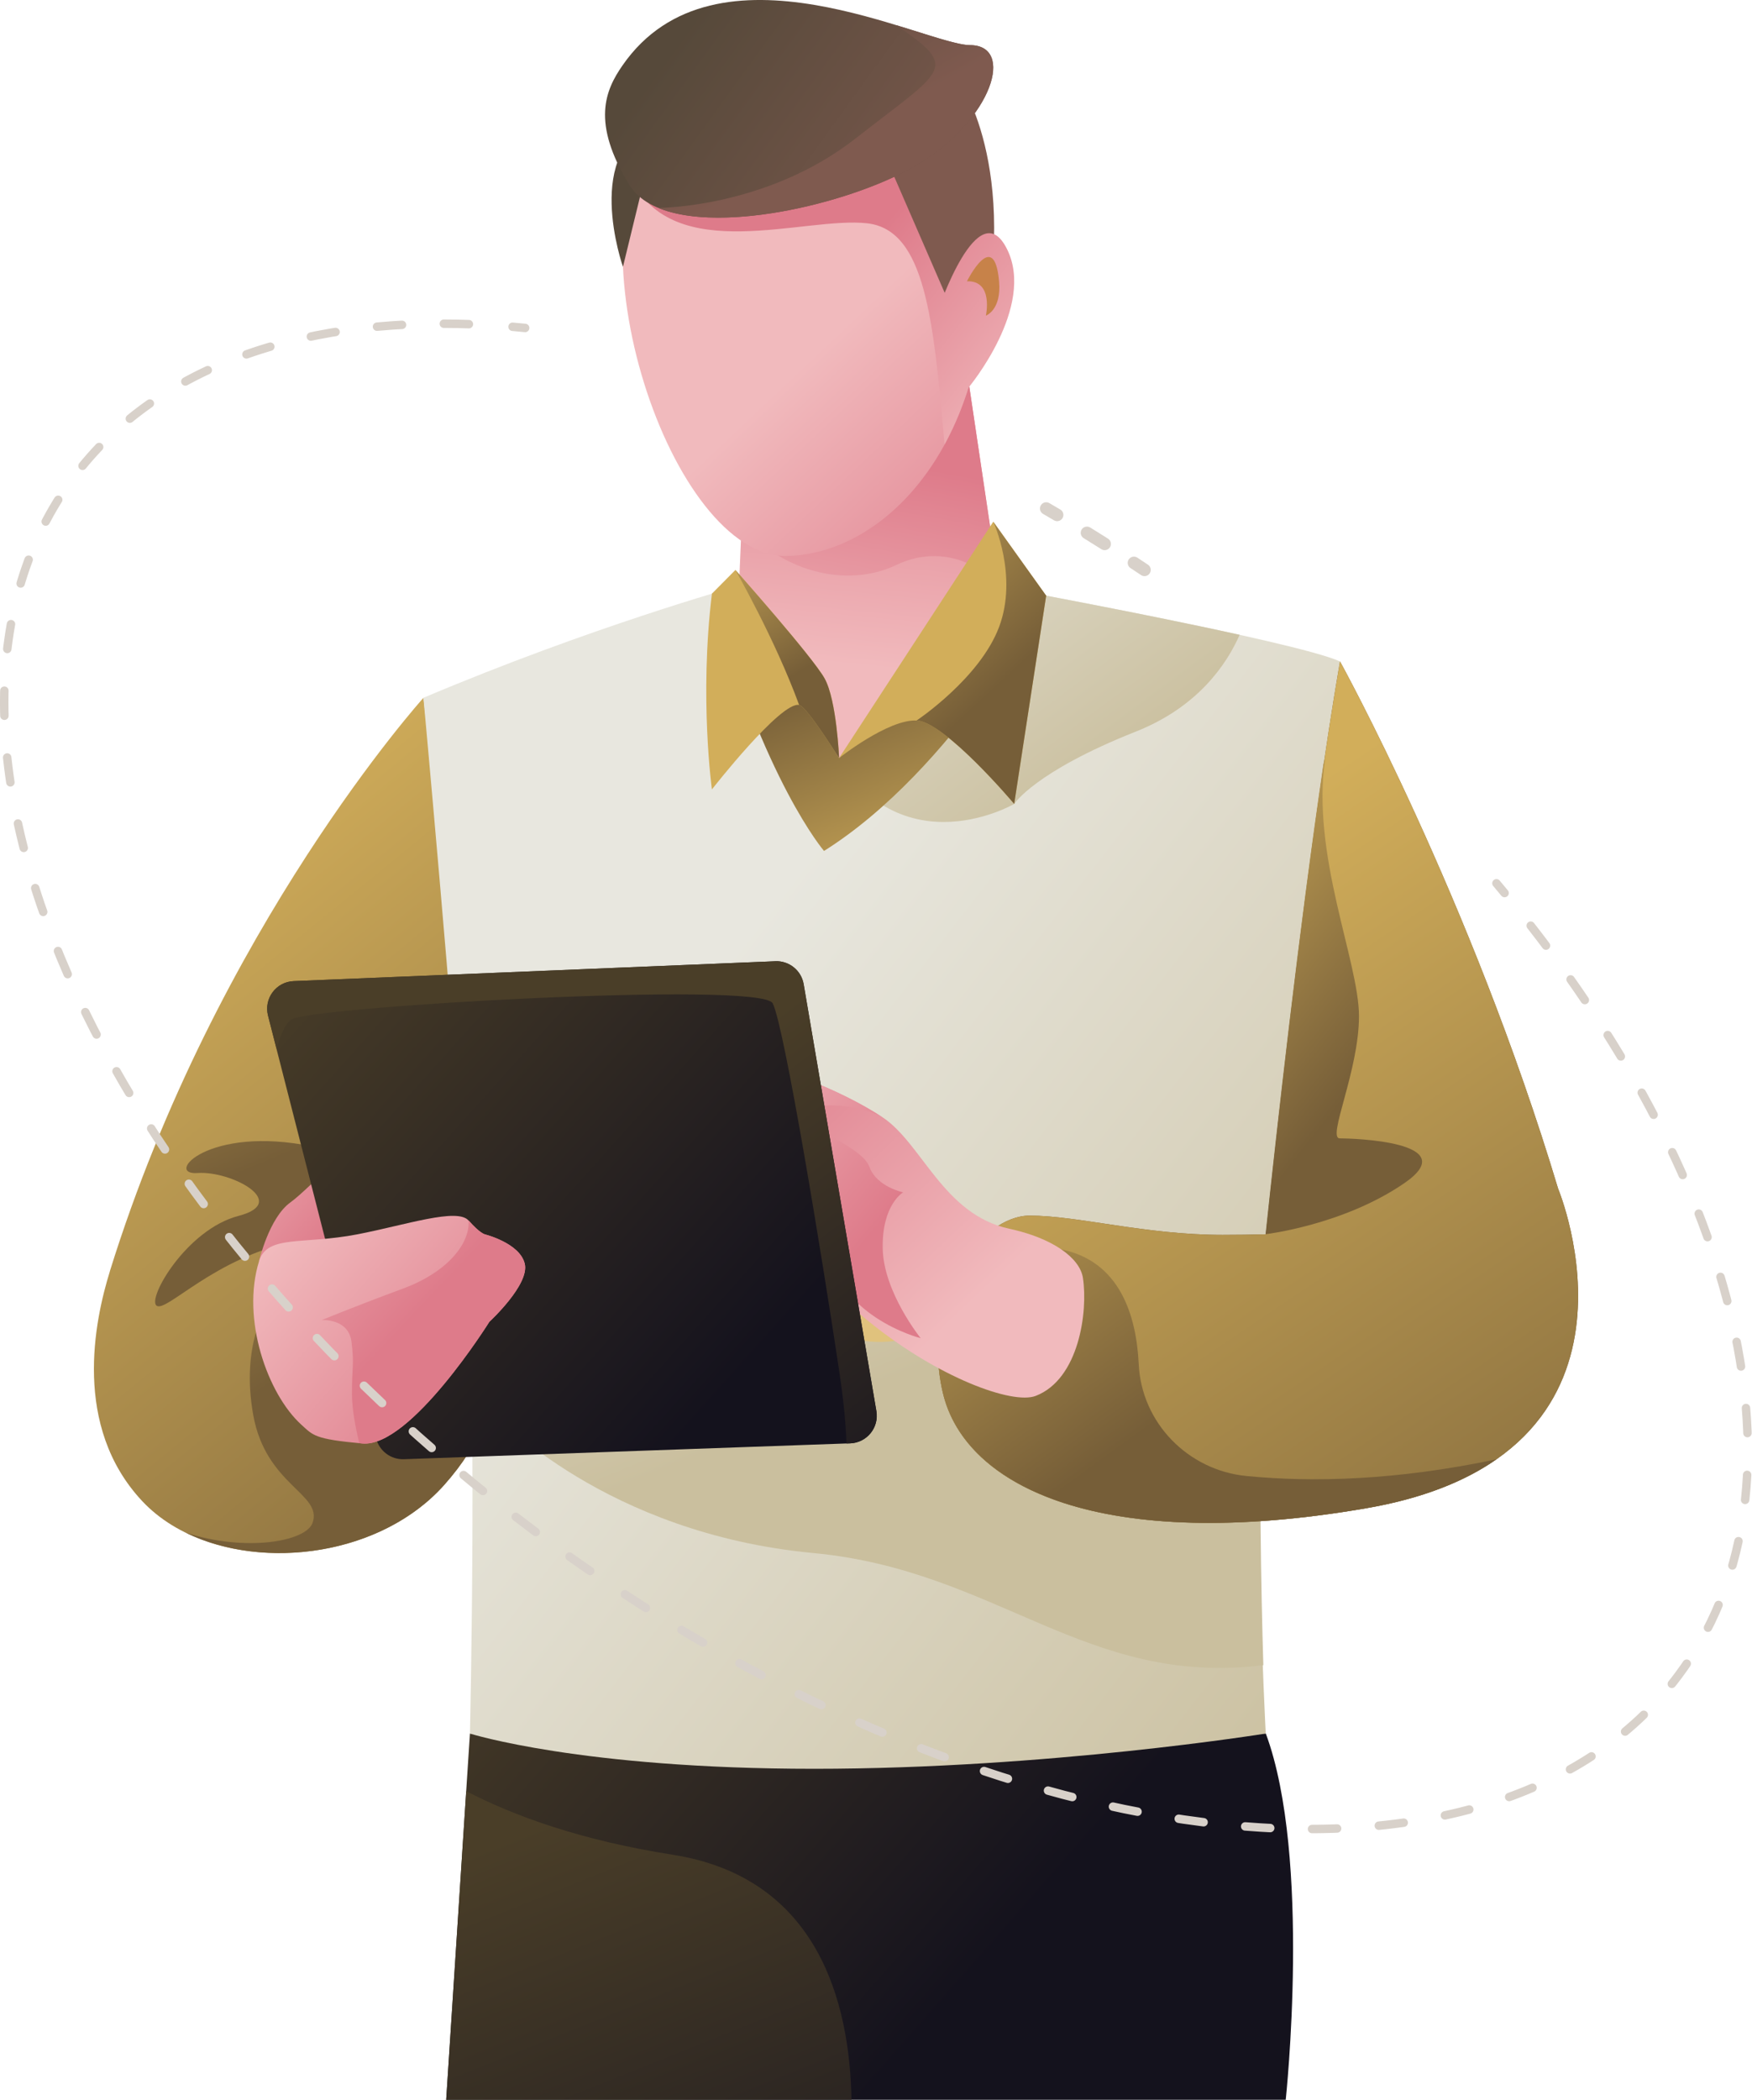 <?xml version="1.0" encoding="UTF-8"?>
<svg xmlns="http://www.w3.org/2000/svg" xmlns:xlink="http://www.w3.org/1999/xlink" id="Layer_2" data-name="Layer 2" viewBox="0 0 325.51 390.05">
  <defs>
    <style>
      .cls-1 {
        fill: #765e38;
      }

      .cls-2 {
        fill: url(#linear-gradient-8);
      }

      .cls-3 {
        fill: url(#linear-gradient-7);
      }

      .cls-4 {
        fill: url(#linear-gradient-5);
      }

      .cls-5 {
        fill: url(#linear-gradient-6);
      }

      .cls-6 {
        fill: url(#linear-gradient-9);
      }

      .cls-7 {
        fill: url(#linear-gradient-4);
      }

      .cls-8 {
        fill: url(#linear-gradient-3);
      }

      .cls-9 {
        fill: url(#linear-gradient-2);
      }

      .cls-10 {
        fill: #e0c27d;
      }

      .cls-11 {
        fill: url(#linear-gradient);
      }

      .cls-12 {
        stroke-dasharray: 4.66 7.77;
      }

      .cls-12, .cls-13, .cls-14, .cls-15 {
        fill: none;
        stroke: #d8d1ca;
        stroke-linecap: round;
        stroke-linejoin: round;
      }

      .cls-12, .cls-14 {
        stroke-width: 1.57px;
      }

      .cls-16 {
        fill: #56493a;
      }

      .cls-13 {
        stroke-dasharray: 3.88 6.47;
      }

      .cls-13, .cls-15 {
        stroke-width: 2.32px;
      }

      .cls-17 {
        fill: #7f5a4f;
      }

      .cls-18 {
        fill: url(#linear-gradient-10);
      }

      .cls-19 {
        fill: url(#linear-gradient-11);
      }

      .cls-20 {
        fill: url(#linear-gradient-12);
      }

      .cls-21 {
        fill: url(#linear-gradient-13);
      }

      .cls-22 {
        fill: url(#linear-gradient-19);
      }

      .cls-23 {
        fill: url(#linear-gradient-14);
      }

      .cls-24 {
        fill: url(#linear-gradient-21);
      }

      .cls-25 {
        fill: url(#linear-gradient-20);
      }

      .cls-26 {
        fill: url(#linear-gradient-22);
      }

      .cls-27 {
        fill: url(#linear-gradient-23);
      }

      .cls-28 {
        fill: url(#linear-gradient-28);
      }

      .cls-29 {
        fill: url(#linear-gradient-25);
      }

      .cls-30 {
        fill: url(#linear-gradient-15);
      }

      .cls-31 {
        fill: url(#linear-gradient-16);
      }

      .cls-32 {
        fill: url(#linear-gradient-17);
      }

      .cls-33 {
        fill: url(#linear-gradient-18);
      }

      .cls-34 {
        fill: url(#linear-gradient-27);
      }

      .cls-35 {
        fill: url(#linear-gradient-24);
      }

      .cls-36 {
        fill: url(#linear-gradient-26);
      }

      .cls-37 {
        fill: #c78249;
      }

      .cls-38 {
        fill: #d2ae5a;
      }
    </style>
    <linearGradient id="linear-gradient" x1="176.55" y1="371.43" x2="84.22" y2="290.25" gradientUnits="userSpaceOnUse">
      <stop offset="0" stop-color="#14121d"></stop>
      <stop offset="1" stop-color="#4a3e28"></stop>
    </linearGradient>
    <linearGradient id="linear-gradient-2" x1="133.76" y1="303.74" x2="19.74" y2="164.11" gradientUnits="userSpaceOnUse">
      <stop offset="0" stop-color="#765e38"></stop>
      <stop offset="1" stop-color="#d2ae5a"></stop>
    </linearGradient>
    <linearGradient id="linear-gradient-3" x1="48.57" y1="216.36" x2="22.83" y2="154.58" xlink:href="#linear-gradient-2"></linearGradient>
    <linearGradient id="linear-gradient-4" x1="64.54" y1="227.53" x2="38.51" y2="204.6" gradientUnits="userSpaceOnUse">
      <stop offset="0" stop-color="#de7b8a"></stop>
      <stop offset="1" stop-color="#f1babd"></stop>
    </linearGradient>
    <linearGradient id="linear-gradient-5" x1="270.51" y1="302" x2="125.92" y2="189.63" gradientUnits="userSpaceOnUse">
      <stop offset="0" stop-color="#cabf9e"></stop>
      <stop offset="1" stop-color="#e8e7df"></stop>
    </linearGradient>
    <linearGradient id="linear-gradient-6" x1="205.79" y1="146.8" x2="157.28" y2="81.72" xlink:href="#linear-gradient-5"></linearGradient>
    <linearGradient id="linear-gradient-7" x1="166.51" y1="120.33" x2="183.03" y2="163.29" xlink:href="#linear-gradient-2"></linearGradient>
    <linearGradient id="linear-gradient-8" x1="163.45" y1="257.04" x2="132.05" y2="179.37" xlink:href="#linear-gradient-5"></linearGradient>
    <linearGradient id="linear-gradient-9" x1="163.95" y1="68.47" x2="158.38" y2="123.62" xlink:href="#linear-gradient-4"></linearGradient>
    <linearGradient id="linear-gradient-10" x1="161.99" y1="85.17" x2="153.54" y2="132.31" xlink:href="#linear-gradient-4"></linearGradient>
    <linearGradient id="linear-gradient-11" x1="56.95" y1="252.61" x2="17.12" y2="193.41" xlink:href="#linear-gradient-2"></linearGradient>
    <linearGradient id="linear-gradient-12" x1="197.7" y1="105.54" x2="155.98" y2="61.34" xlink:href="#linear-gradient-4"></linearGradient>
    <linearGradient id="linear-gradient-13" x1="163.5" y1="42.68" x2="198.61" y2="71.19" xlink:href="#linear-gradient-4"></linearGradient>
    <linearGradient id="linear-gradient-14" x1="180.05" y1="44.01" x2="127.23" y2="5.67" gradientUnits="userSpaceOnUse">
      <stop offset="0" stop-color="#7f5a4f"></stop>
      <stop offset="1" stop-color="#56493a"></stop>
    </linearGradient>
    <linearGradient id="linear-gradient-15" x1="163.63" y1="42.51" x2="198.75" y2="71.02" xlink:href="#linear-gradient-4"></linearGradient>
    <linearGradient id="linear-gradient-16" x1="303.58" y1="327.54" x2="200.3" y2="174.69" xlink:href="#linear-gradient-2"></linearGradient>
    <linearGradient id="linear-gradient-17" x1="221.44" y1="259.32" x2="176.83" y2="198.18" xlink:href="#linear-gradient-2"></linearGradient>
    <linearGradient id="linear-gradient-18" x1="137.44" y1="194.79" x2="181.43" y2="241.27" xlink:href="#linear-gradient-4"></linearGradient>
    <linearGradient id="linear-gradient-19" x1="164.03" y1="226.82" x2="128.71" y2="197.08" xlink:href="#linear-gradient-4"></linearGradient>
    <linearGradient id="linear-gradient-20" x1="140.15" y1="252.32" x2="54.01" y2="174.86" xlink:href="#linear-gradient"></linearGradient>
    <linearGradient id="linear-gradient-21" x1="174.76" y1="285.73" x2="116.51" y2="209.51" xlink:href="#linear-gradient"></linearGradient>
    <linearGradient id="linear-gradient-22" x1="255.53" y1="196.71" x2="208.16" y2="159.5" xlink:href="#linear-gradient-2"></linearGradient>
    <linearGradient id="linear-gradient-23" x1="91.93" y1="262.41" x2="52.89" y2="228.32" xlink:href="#linear-gradient-4"></linearGradient>
    <linearGradient id="linear-gradient-24" x1="76.14" y1="245.24" x2="43.1" y2="213.9" xlink:href="#linear-gradient-4"></linearGradient>
    <linearGradient id="linear-gradient-25" x1="187.11" y1="125.79" x2="154.06" y2="90.26" xlink:href="#linear-gradient-2"></linearGradient>
    <linearGradient id="linear-gradient-26" x1="148.58" y1="124.82" x2="131.23" y2="96.73" xlink:href="#linear-gradient-2"></linearGradient>
    <linearGradient id="linear-gradient-27" x1="154.47" y1="26.82" x2="136.5" y2="-6.02" xlink:href="#linear-gradient-14"></linearGradient>
    <linearGradient id="linear-gradient-28" x1="148.08" y1="452.22" x2="102.22" y2="338.2" xlink:href="#linear-gradient"></linearGradient>
  </defs>
  <g id="_图层_1" data-name="图层 1">
    <g>
      <g>
        <g>
          <path class="cls-11" d="M87.31,322.02l-4.41,68.03h155.98s4.84-45.03-3.7-68.03H87.31Z"></path>
          <g>
            <path class="cls-9" d="M20.4,236.17c19.89-63.98,58.28-106.55,58.28-106.55,3.39,28.58,6.92,81.25,8.7,109.53,1.33,2.09,2.6,4.59,3.82,7.56,0,0,5.45,13.26-8.65,29.11-14.1,15.85-43.22,16.82-56.14,3.01-12.99-13.89-8.85-33.49-6-42.66Z"></path>
            <path class="cls-8" d="M87.31,236.22s-17.49-8.65-32.48-5.65c-14.99,3.01-23.95,13.31-25.74,11.97-1.79-1.34,5.6-14.18,15.23-16.68,9.63-2.5-1.34-8.41-7.62-7.96-6.27.45,1.94-8.96,21.36-4.93,19.42,4.03,29.25,23.25,29.25,23.25Z"></path>
            <path class="cls-7" d="M48.13,234.25s1.85-8.03,5.83-10.9c3.98-2.87,13.22-13.52,15.68-12.4s2.69,9.57-2.02,12.4c-4.7,2.83-7.88,12.87-7.88,12.87l-11.62-1.97Z"></path>
            <path class="cls-4" d="M87.31,322.02s1.52-64.55-.87-99.2c-2.39-34.65-7.77-93.2-7.77-93.2,31.07-13.14,57.95-20.61,57.95-20.61h48.99s54.96,10.07,63.33,13.85c0,0-13.41,102.09-13.73,106.42-2.94,39.72-.04,92.74-.04,92.74,0,0-40.58,6.55-83.91,6.55s-63.96-6.55-63.96-6.55Z"></path>
            <path class="cls-5" d="M150.05,109.01h35.57s25.76,4.72,44.7,8.91c-2.41,5.47-7.74,13.4-19.27,17.97-18.85,7.47-22.61,13.44-22.61,13.44,0,0-23.02,13.44-35.78-13.44-3.86-8.13-4.12-17.61-2.6-26.88Z"></path>
            <path class="cls-3" d="M136.63,109.01h48.99s3.45.63,8.76,1.64h0s-17.08,32.19-41.28,47.42c0,0-11.2-12.99-20.83-47.79,2.8-.84,4.37-1.28,4.37-1.28Z"></path>
            <path class="cls-2" d="M151.11,288.49c-38.69-3.64-58.89-25.64-58.89-25.64l44.4-34.28,93.69,18.86s1.61,1.18,4.12,3.22c-.57,22.26-.12,45.01.29,58.67-32.92,4.11-49.5-17.62-83.61-20.83Z"></path>
            <polygon class="cls-6" points="175.31 39.79 185.62 109.01 155.9 140.82 137.25 110.03 139.62 54.34 175.31 39.79"></polygon>
            <path class="cls-18" d="M137.81,96.91l1.81-42.57,35.7-14.55,10.31,69.22-2.19-1.96c-4.6-4.13-11.2-4.83-16.77-2.16-10.86,5.21-23.81-.38-28.86-7.98Z"></path>
            <path class="cls-19" d="M58.07,282.88c1.92-5.42-8.66-6.89-11.02-20.03-2.36-13.14,2.59-20.19,2.59-20.19l37.27-10.93c.17,2.61.33,5.11.47,7.42,1.33,2.09,2.6,4.59,3.82,7.56,0,0,5.45,13.26-8.65,29.11-11.62,13.06-33.43,16.01-47.98,8.92,11.18,3.58,22.27,1.62,23.51-1.86Z"></path>
            <path class="cls-20" d="M182.63,39.41c-3.37-32.29-47.08-33.19-60.34-16.73-17.33,21.51,2.39,81.02,23.9,80.6,19.57-.38,40.63-23.85,36.44-63.87Z"></path>
            <path class="cls-21" d="M122.29,22.68c13.26-16.46,56.97-15.56,60.34,16.73,1.87,17.89-1.31,32.45-7.14,43.15-2.06-23.18-3.56-39.86-14.37-41.08-11.71-1.33-35.98,8.09-43.88-8.33,1.08-4.01,2.73-7.58,5.05-10.46Z"></path>
            <path class="cls-17" d="M178.45,15.51s12.03,17.21,2.73,51.92l-17.37-39.97,14.64-11.95Z"></path>
            <path class="cls-16" d="M122.29,22.68l-6.55,26.88s-7.79-22.1,6.55-26.88Z"></path>
            <path class="cls-23" d="M115.66,12.15c-3.17,4.57-5.87,10.58,1.27,22.2,7.15,11.62,40.01,4.45,53.75-3.91,13.74-8.36,17.92-22.02,9.56-22.06-8.36-.04-47.31-21.14-64.58,3.77Z"></path>
            <path class="cls-30" d="M174.26,57.72s7.46-22.22,12.83-11.46c5.38,10.76-7.15,25.74-7.15,25.74l-5.68-14.27Z"></path>
            <path class="cls-37" d="M179.65,52.25s5.06-10.15,5.97,0c.48,5.36-2.45,6.38-2.45,6.38,0,0,1.46-6.55-3.52-6.38Z"></path>
            <path class="cls-38" d="M184.54,96.91l-28.65,43.91s9.1-7.23,14.41-6.98c5.31.26,18.13,15.49,18.13,15.49l5.94-38.68-9.83-13.74Z"></path>
            <path class="cls-38" d="M136.63,105.87s14.34,16.13,16.58,20.16c2.24,4.03,2.69,14.79,2.69,14.79,0,0-5.94-9.52-7.42-9.86-3.37-.76-16.21,15.68-16.21,15.68,0,0-2.36-17.03,0-36.36l4.37-4.41Z"></path>
            <path class="cls-1" d="M191.29,225.81c8.96,0,21.5,3.58,35.85,3.58,2.78,0,5.45-.04,8.05-.11,2.46-23.22,7.99-72.8,13.77-106.42,0,0,24.3,43.96,40.53,97.95,0,0,20.72,49.66-35.75,59.37-48.39,8.32-74.39-3.58-78.57-21.51-4.18-17.92,7.17-32.86,16.13-32.86Z"></path>
            <path class="cls-31" d="M191.29,225.81c8.96,0,21.5,3.58,35.85,3.58,2.78,0,5.45-.04,8.05-.11,2.46-23.22,7.99-72.8,13.77-106.42,0,0,24.3,43.96,40.53,97.95,0,0,20.72,49.66-35.75,59.37-48.39,8.32-74.39-3.58-78.57-21.51-4.18-17.92,7.17-32.86,16.13-32.86Z"></path>
            <path class="cls-32" d="M211.57,253.42c-.44-9.16-3.56-19.15-14.39-21.33h-16.54c-4.86,6.01-8.01,15.75-5.48,26.58,1.37,5.89,5.12,11.11,11.22,15.2h0s.06.04.09.06c1.51,1,3.15,1.93,4.94,2.79.11.05.21.1.32.15.79.37,1.6.72,2.44,1.06.15.06.3.12.45.18.95.37,1.92.73,2.94,1.06,0,0,0,0,0,0,13.08,4.27,31.78,5.22,56.17,1.02,10.61-1.82,18.49-5.06,24.3-9.11-18.59,3.92-34.07,4.31-46.46,3.1-10.85-1.07-19.47-9.86-20-20.75Z"></path>
            <g>
              <path class="cls-10" d="M157.37,233.96s-7.06-2.46-11.34-5.72c-4.28-3.26-7.3-5.9-12.29-4.88-5.66,1.17-3.06,4.28,0,7.94,3.06,3.67,7.54,7.54,14.87,12.83,7.33,5.3,16.09,6.72,23.22,3.26l-14.46-13.45Z"></path>
              <path class="cls-33" d="M201.2,237.38c-.58-3.77-5.72-7.42-13.71-9.14-12.21-2.64-16.16-15.79-23.49-20.68-7.33-4.89-22.61-11.41-29.64-9.78-7.03,1.63.58,10.32,4.92,18.47,4.35,8.15,9.52,19.01,22.27,29.33,12.76,10.32,26.55,15.38,30.87,13.72,8.07-3.1,9.74-15.69,8.78-21.92Z"></path>
              <path class="cls-22" d="M150.9,207.56c1.41,3.53,9.29,5.57,10.65,9.24,1.36,3.67,6.25,4.69,6.25,4.69,0,0-3.94,2.24-3.8,10.39.14,8.15,7.06,16.7,7.06,16.7,0,0-16.3-4.07-17.52-18.33l-8.65-3.81c-2.23-3.66-3.98-7.11-5.61-10.17-4.35-8.15-11.95-16.84-4.92-18.47,7.03-1.63,22.31,4.89,29.64,9.78-4.03-2.41-14.5-3.53-13.09,0Z"></path>
            </g>
            <g>
              <path class="cls-25" d="M144.04,178.56l-89.49,3.69c-3.26.13-5.57,3.24-4.76,6.4l20.09,78.55c.6,2.34,2.74,3.95,5.16,3.86l82.9-2.95c3.11-.11,5.4-2.93,4.88-5.99l-13.51-79.3c-.43-2.55-2.69-4.37-5.27-4.27Z"></path>
              <path class="cls-24" d="M155.9,254.55c-3.14-20.98-10.19-64-12.34-68.18-2.15-4.18-85.78.61-89.37,2.99-1.21.8-2.13,2.97-2.8,5.49l-1.59-6.2c-.81-3.16,1.5-6.27,4.76-6.4l89.49-3.69c2.58-.11,4.84,1.72,5.27,4.27l13.51,79.3c.52,3.06-1.77,5.88-4.88,5.99l-.68.02c-.09-3.19-.47-7.56-1.37-13.59Z"></path>
            </g>
            <path class="cls-26" d="M245.9,141.86l.32-1.04c-2.69,17.96,6.27,37.79,6.27,47.94s-5.97,22.7-3.58,22.7,23.3.6,11.95,8.36c-11.35,7.77-25.72,9.44-25.72,9.44,2.03-19.13,6.14-56.16,10.76-87.42Z"></path>
            <path class="cls-27" d="M48.13,234.25c1.54-4.93,8.09-2.99,18.3-4.97,9.01-1.75,18.52-4.96,20.61-2.57,2.09,2.39,2.99,2.57,2.99,2.57,0,0,6.57,1.61,7.47,5.49.9,3.88-6.57,10.75-6.57,10.75,0,0-14.64,23.43-23.6,22.62-8.96-.81-9.15-1.51-11.35-3.5-6.27-5.69-11.2-19.64-7.84-30.39Z"></path>
            <path class="cls-35" d="M90.03,229.28s6.57,1.61,7.47,5.49-6.57,10.75-6.57,10.75c0,0-14.64,23.43-23.6,22.62-.2-.02-.4-.04-.59-.06-.67-2.83-1.35-6.35-1.35-9.13,0-5.54.45-5.22-.08-9.66-.53-4.45-5.55-4.07-5.55-4.07,0,0,6.53-2.69,15.05-5.83,8.51-3.14,12.55-8.51,12.25-12.7,2.09,2.39,2.99,2.57,2.99,2.57Z"></path>
            <path class="cls-29" d="M185.62,116.48c3.58-9.56-1.08-19.57-1.08-19.57l9.83,13.74-5.94,38.68s-12.82-15.23-18.13-15.49c0,0,11.73-7.81,15.32-17.37Z"></path>
            <path class="cls-36" d="M153.21,126.04c2.24,4.03,2.69,14.79,2.69,14.79,0,0-5.94-9.52-7.42-9.86-4.51-12.32-11.85-25.09-11.85-25.09,0,0,14.34,16.13,16.58,20.16Z"></path>
            <path class="cls-34" d="M122.31,38.62c.39,0,20.31-.08,36.72-12.95,16.58-12.99,19.35-12.9,7.43-21.01,0,0,0,0,0,0,6.32,1.93,11.35,3.72,13.78,3.73,8.36.04,4.18,13.7-9.56,22.06-11.5,7-36.37,13.15-48.37,8.17Z"></path>
          </g>
          <path class="cls-28" d="M124.96,344.53c-17.02-2.67-29.45-7.2-38.34-11.81l-3.72,57.33h75.3c-.32-18.03-6.17-41.28-33.25-45.52Z"></path>
        </g>
        <g>
          <path class="cls-14" d="M278.03,164.08c.51.6,1.01,1.2,1.51,1.81"></path>
          <path class="cls-12" d="M284.4,171.95c39.72,50.94,52.52,105.66,27.45,139.25-34.89,46.76-129.92,34.85-212.27-26.59C17.24,223.16-21.23,135.45,13.65,88.69c15.81-21.19,43.97-30.33,77.7-28.28"></path>
          <path class="cls-14" d="M95.23,60.7c.78.07,1.56.14,2.34.22"></path>
        </g>
      </g>
      <g>
        <path class="cls-15" d="M194.38,94.46c.68.39,1.35.79,2.03,1.19"></path>
        <path class="cls-13" d="M201.95,98.98c2.01,1.24,4.02,2.51,6.02,3.81"></path>
        <path class="cls-15" d="M210.68,104.56c.65.43,1.3.87,1.96,1.3"></path>
      </g>
    </g>
  </g>
</svg>
